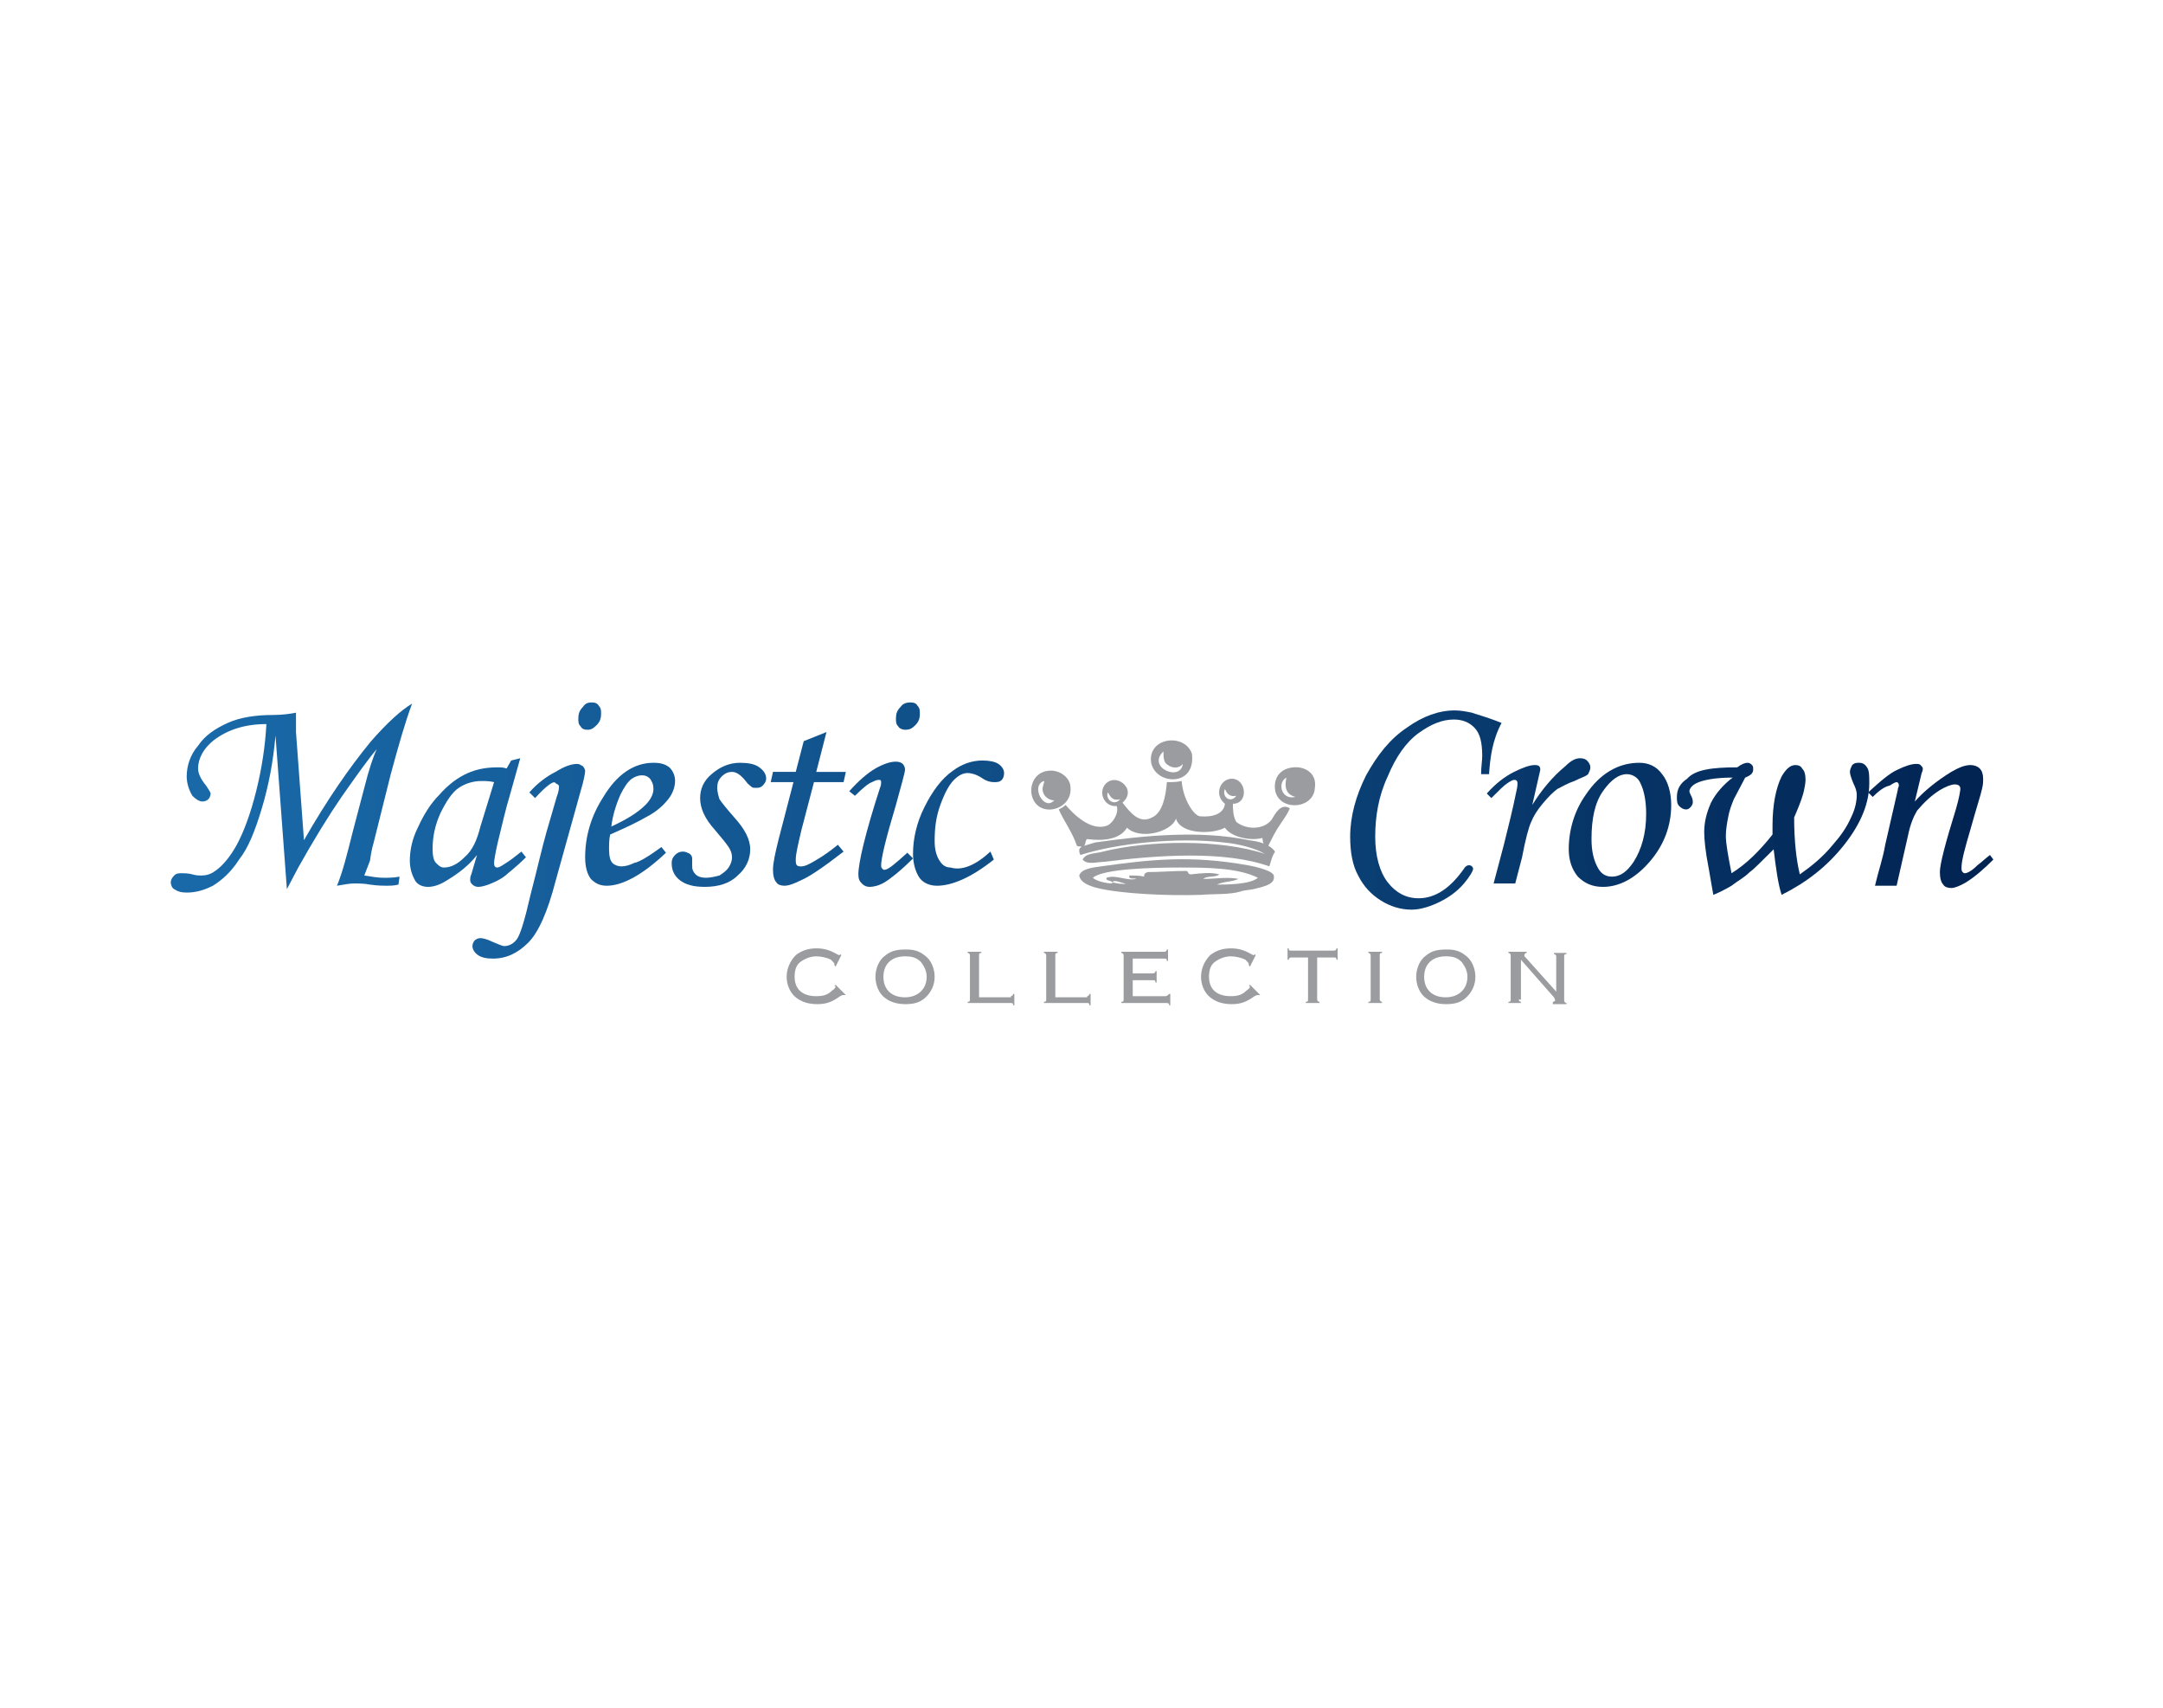 <?xml version="1.0" encoding="utf-8"?>
<!-- Generator: Adobe Illustrator 21.1.0, SVG Export Plug-In . SVG Version: 6.00 Build 0)  -->
<svg version="1.1" id="Layer_1" xmlns="http://www.w3.org/2000/svg" xmlns:xlink="http://www.w3.org/1999/xlink" x="0px" y="0px"
	 viewBox="0 0 190 150" style="enable-background:new 0 0 190 150;" xml:space="preserve">
<style type="text/css">
	.st0{fill:url(#SVGID_1_);}
	.st1{fill:url(#SVGID_2_);}
	.st2{fill:url(#SVGID_3_);}
	.st3{fill:url(#SVGID_4_);}
	.st4{fill:url(#SVGID_5_);}
	.st5{fill:url(#SVGID_6_);}
	.st6{fill:url(#SVGID_7_);}
	.st7{fill:url(#SVGID_8_);}
	.st8{fill:url(#SVGID_9_);}
	.st9{fill:url(#SVGID_10_);}
	.st10{fill:url(#SVGID_11_);}
	.st11{fill:url(#SVGID_12_);}
	.st12{fill:url(#SVGID_13_);}
	.st13{fill:#9A9C9F;}
</style>
<title>Beautyrest_Black_Color</title>
<g>
	<g>
		<linearGradient id="SVGID_1_" gradientUnits="userSpaceOnUse" x1="16.869" y1="70.61" x2="182.546" y2="63.543">
			<stop  offset="0" style="stop-color:#1969A8"/>
			<stop  offset="0.229" style="stop-color:#155C98"/>
			<stop  offset="0.672" style="stop-color:#093B6F"/>
			<stop  offset="1" style="stop-color:#001F4D"/>
		</linearGradient>
		<path class="st0" d="M25.2,78.1l-1-13.5C24,66.9,23.6,69,23,71c-0.6,2-1.2,3.5-2,4.5c-0.7,1.1-1.5,1.8-2.3,2.3
			c-0.8,0.4-1.5,0.6-2.3,0.6c-0.5,0-0.8-0.1-1.1-0.3C15.1,78,15,77.7,15,77.5c0-0.2,0.1-0.4,0.3-0.6c0.2-0.2,0.4-0.2,0.7-0.2
			c0.2,0,0.5,0,0.9,0.1c0.3,0.1,0.6,0.1,0.8,0.1c0.4,0,0.8-0.1,1.2-0.4c0.6-0.4,1.3-1.2,1.9-2.3c0.6-1.1,1.2-2.7,1.7-4.7
			c0.5-2,0.8-4,0.9-5.9c-1.9,0-3.4,0.5-4.6,1.4c-0.9,0.7-1.4,1.6-1.4,2.5c0,0.4,0.2,0.9,0.7,1.5c0.2,0.3,0.4,0.6,0.4,0.7
			c0,0.2-0.1,0.4-0.2,0.5c-0.1,0.1-0.3,0.2-0.5,0.2c-0.3,0-0.6-0.2-0.9-0.5c-0.3-0.5-0.5-1.1-0.5-1.7c0-0.9,0.3-1.9,1-2.7
			c0.6-0.9,1.5-1.5,2.6-2c1.1-0.5,2.5-0.7,4-0.7c0.8,0,1.5-0.1,2-0.2c0,0.7,0,1.2,0,1.2c0,0.1,0,0.2,0,0.5l0.7,9.5
			c2-3.5,4-6.4,5.9-8.7c1.4-1.6,2.6-2.7,3.6-3.3c-0.6,1.6-1.2,3.7-1.9,6.3l-1.5,6c-0.1,0.3-0.2,0.8-0.3,1.5L32,76.9
			c0.6,0.1,1.2,0.2,1.7,0.2c0.4,0,0.9,0,1.4-0.1L35,77.7c-0.4,0.1-0.8,0.1-1,0.1c-0.3,0-0.8,0-1.5-0.1c-0.5-0.1-1-0.1-1.4-0.1
			c-0.4,0-0.9,0.1-1.5,0.2c0.5-1.2,0.9-2.8,1.4-4.8l1-3.8c0.4-1.6,0.8-2.8,1.1-3.4c-0.7,0.8-1.7,2.2-3.1,4.2
			c-1.1,1.6-2.4,3.7-3.8,6.2L25.2,78.1z"/>
		<linearGradient id="SVGID_2_" gradientUnits="userSpaceOnUse" x1="16.99" y1="73.437" x2="182.667" y2="66.371">
			<stop  offset="0" style="stop-color:#1969A8"/>
			<stop  offset="0.229" style="stop-color:#155C98"/>
			<stop  offset="0.672" style="stop-color:#093B6F"/>
			<stop  offset="1" style="stop-color:#001F4D"/>
		</linearGradient>
		<path class="st1" d="M44.9,66.8l0.8-0.2l-0.9,3.2c-0.4,1.3-0.7,2.7-1.1,4.3c-0.2,0.9-0.3,1.5-0.3,1.7c0,0.3,0.1,0.4,0.3,0.4
			c0.1,0,0.3-0.1,0.6-0.3c0.5-0.3,1-0.7,1.5-1.1l0.4,0.5c-0.9,0.9-1.6,1.4-1.8,1.6c-0.5,0.4-1,0.6-1.5,0.8c-0.3,0.1-0.6,0.2-0.9,0.2
			c-0.2,0-0.4-0.1-0.5-0.2c-0.1-0.1-0.2-0.2-0.2-0.4c0-0.1,0-0.3,0.1-0.5l0.5-1.7c-0.7,0.9-1.6,1.6-2.6,2.2
			c-0.6,0.4-1.2,0.6-1.7,0.6c-0.5,0-0.9-0.2-1.1-0.5c-0.3-0.5-0.5-1.1-0.5-1.8c0-0.9,0.2-1.9,0.7-2.9c0.5-1.1,1.1-2.1,1.9-2.9
			c0.8-0.9,1.6-1.5,2.5-1.9c0.7-0.3,1.5-0.5,2.6-0.5c0.3,0,0.5,0,0.8,0.1L44.9,66.8z M43.4,68.7c-0.4-0.1-0.8-0.1-1.1-0.1
			c-0.7,0-1.4,0.2-2,0.6c-0.6,0.4-1.1,1.2-1.6,2.2c-0.5,1.1-0.7,2.1-0.7,3.2c0,0.6,0.1,1,0.3,1.2c0.2,0.2,0.4,0.4,0.7,0.4
			c0.6,0,1.2-0.3,1.8-0.9c0.7-0.6,1.1-1.5,1.4-2.7L43.4,68.7z"/>
		<linearGradient id="SVGID_3_" gradientUnits="userSpaceOnUse" x1="17.022" y1="74.196" x2="182.699" y2="67.129">
			<stop  offset="0" style="stop-color:#1969A8"/>
			<stop  offset="0.229" style="stop-color:#155C98"/>
			<stop  offset="0.672" style="stop-color:#093B6F"/>
			<stop  offset="1" style="stop-color:#001F4D"/>
		</linearGradient>
		<path class="st2" d="M47,70.1l-0.5-0.5c0.7-0.8,1.5-1.4,2.3-1.8c0.8-0.5,1.4-0.7,1.9-0.7c0.2,0,0.3,0.1,0.5,0.2
			c0.1,0.1,0.2,0.3,0.2,0.4c0,0.2-0.1,0.8-0.4,1.8l-2.2,7.9c-0.7,2.7-1.5,4.5-2.4,5.4c-0.9,0.9-1.9,1.4-3.1,1.4
			c-0.6,0-1-0.1-1.3-0.3c-0.3-0.2-0.5-0.5-0.5-0.8c0-0.2,0.1-0.4,0.2-0.5c0.1-0.1,0.3-0.2,0.5-0.2c0.2,0,0.6,0.1,1,0.3
			c0.5,0.2,0.9,0.4,1.1,0.4c0.4,0,0.8-0.2,1.1-0.6c0.3-0.4,0.7-1.7,1.2-3.9c0.6-2.3,1-4.1,1.4-5.5l0.9-3.1c0.2-0.5,0.2-0.8,0.2-0.9
			c0-0.1,0-0.1-0.1-0.2c-0.1,0-0.1-0.1-0.2-0.1C48.7,68.5,48,69,47,70.1z M52,61.7c0.3,0,0.5,0.1,0.6,0.3c0.2,0.2,0.2,0.4,0.2,0.7
			c0,0.4-0.1,0.7-0.4,1c-0.3,0.3-0.5,0.4-0.8,0.4c-0.3,0-0.5-0.1-0.6-0.3c-0.2-0.2-0.2-0.4-0.2-0.7c0-0.4,0.1-0.7,0.4-1
			C51.4,61.8,51.6,61.7,52,61.7z"/>
		<linearGradient id="SVGID_4_" gradientUnits="userSpaceOnUse" x1="17.017" y1="74.083" x2="182.694" y2="67.017">
			<stop  offset="0" style="stop-color:#1969A8"/>
			<stop  offset="0.229" style="stop-color:#155C98"/>
			<stop  offset="0.672" style="stop-color:#093B6F"/>
			<stop  offset="1" style="stop-color:#001F4D"/>
		</linearGradient>
		<path class="st3" d="M58.1,74.4l0.4,0.5c-2,1.9-3.8,2.9-5.2,2.9c-0.6,0-1-0.2-1.4-0.6c-0.3-0.4-0.5-1-0.5-1.9
			c0-1.8,0.5-3.6,1.6-5.3c1.2-2,2.7-3,4.4-3c0.6,0,1,0.1,1.4,0.4c0.3,0.3,0.5,0.7,0.5,1.2c0,0.5-0.2,1.1-0.6,1.6
			c-0.4,0.5-1,1.1-2,1.6c-0.5,0.3-1.5,0.8-3.1,1.5c-0.1,0.4-0.1,0.9-0.1,1.3c0,0.6,0.1,1,0.3,1.2c0.2,0.2,0.5,0.3,0.8,0.3
			c0.3,0,0.7-0.1,1.1-0.3C56.2,75.7,57,75.2,58.1,74.4z M53.7,72.6c1.3-0.6,2.3-1.2,3-1.9c0.5-0.5,0.7-1,0.7-1.4
			c0-0.4-0.1-0.6-0.3-0.9c-0.2-0.2-0.4-0.3-0.7-0.3c-0.3,0-0.6,0.1-0.9,0.3c-0.4,0.3-0.7,0.8-1,1.4C54.1,70.7,53.8,71.7,53.7,72.6z"
			/>
		<linearGradient id="SVGID_5_" gradientUnits="userSpaceOnUse" x1="17.033" y1="74.446" x2="182.709" y2="67.379">
			<stop  offset="0" style="stop-color:#1969A8"/>
			<stop  offset="0.229" style="stop-color:#155C98"/>
			<stop  offset="0.672" style="stop-color:#093B6F"/>
			<stop  offset="1" style="stop-color:#001F4D"/>
		</linearGradient>
		<path class="st4" d="M65,67c0.7,0,1.3,0.1,1.7,0.4c0.4,0.3,0.6,0.6,0.6,1c0,0.2-0.1,0.4-0.3,0.6c-0.2,0.2-0.4,0.2-0.6,0.2
			c-0.2,0-0.3,0-0.4-0.1c-0.1-0.1-0.3-0.2-0.5-0.5c-0.4-0.5-0.8-0.8-1.2-0.8c-0.3,0-0.6,0.1-0.9,0.4c-0.3,0.3-0.4,0.6-0.4,1
			c0,0.3,0.1,0.7,0.2,1c0.2,0.3,0.6,0.8,1.3,1.6c0.9,1,1.4,1.9,1.4,2.8c0,0.9-0.4,1.7-1.1,2.3c-0.7,0.7-1.7,1-2.9,1
			c-1,0-1.7-0.2-2.2-0.6c-0.5-0.4-0.7-0.9-0.7-1.5c0-0.3,0.1-0.5,0.3-0.7c0.2-0.2,0.4-0.3,0.7-0.3c0.2,0,0.4,0.1,0.6,0.2
			c0.2,0.2,0.2,0.3,0.2,0.5c0,0.1,0,0.2,0,0.3c0,0.1,0,0.2,0,0.3c0,0.3,0.1,0.5,0.3,0.7c0.2,0.2,0.5,0.3,0.9,0.3
			c0.4,0,0.8-0.1,1.2-0.2c0.3-0.2,0.6-0.4,0.8-0.7c0.2-0.3,0.3-0.6,0.3-0.9c0-0.3-0.1-0.6-0.3-0.9c-0.2-0.3-0.6-0.8-1.2-1.5
			c-0.9-1-1.3-1.9-1.3-2.8c0-0.8,0.3-1.5,1-2.1C63.2,67.4,64,67,65,67z"/>
		<linearGradient id="SVGID_6_" gradientUnits="userSpaceOnUse" x1="16.989" y1="73.428" x2="182.666" y2="66.361">
			<stop  offset="0" style="stop-color:#1969A8"/>
			<stop  offset="0.229" style="stop-color:#155C98"/>
			<stop  offset="0.672" style="stop-color:#093B6F"/>
			<stop  offset="1" style="stop-color:#001F4D"/>
		</linearGradient>
		<path class="st5" d="M70.6,65.1l2-0.8l-0.9,3.5h2.6l-0.2,0.9h-2.6l-1.1,4.2c-0.3,1.3-0.5,2.1-0.5,2.6c0,0.2,0,0.4,0.1,0.5
			c0.1,0.1,0.2,0.1,0.4,0.1c0.3,0,0.7-0.2,1.2-0.5c0.7-0.4,1.4-0.9,2-1.4l0.5,0.6c-1.8,1.4-3,2.2-3.7,2.5c-0.6,0.3-1.1,0.5-1.5,0.5
			c-0.3,0-0.6-0.1-0.7-0.3c-0.2-0.2-0.3-0.6-0.3-1.1c0-0.6,0.2-1.5,0.5-2.7l1.3-5h-2l0.2-0.9h2L70.6,65.1z"/>
		<linearGradient id="SVGID_7_" gradientUnits="userSpaceOnUse" x1="16.947" y1="72.398" x2="182.619" y2="65.332">
			<stop  offset="0" style="stop-color:#1969A8"/>
			<stop  offset="0.229" style="stop-color:#155C98"/>
			<stop  offset="0.672" style="stop-color:#093B6F"/>
			<stop  offset="1" style="stop-color:#001F4D"/>
		</linearGradient>
		<path class="st6" d="M75.1,69.9l-0.5-0.4c0.8-0.9,1.6-1.6,2.3-2c0.7-0.4,1.3-0.6,1.8-0.6c0.3,0,0.5,0.1,0.6,0.2
			c0.1,0.1,0.2,0.3,0.2,0.5c0,0.2-0.3,1.3-0.8,3.1c-0.9,3-1.3,4.7-1.3,5.3c0,0.1,0,0.2,0.1,0.3c0.1,0.1,0.1,0.1,0.2,0.1
			c0.3,0,0.9-0.5,2-1.5l0.5,0.5c-1.1,1.1-2,1.8-2.5,2.1c-0.5,0.3-1,0.4-1.3,0.4c-0.3,0-0.5-0.1-0.7-0.3c-0.2-0.2-0.3-0.4-0.3-0.8
			c0-1,0.6-3.6,1.9-7.6c0.1-0.2,0.1-0.4,0.1-0.5c0-0.2-0.1-0.2-0.2-0.2c-0.2,0-0.4,0.1-0.6,0.2C76.3,68.8,75.8,69.2,75.1,69.9z
			 M80,61.7c0.3,0,0.5,0.1,0.6,0.3c0.2,0.2,0.2,0.4,0.2,0.7c0,0.4-0.1,0.7-0.4,1c-0.3,0.3-0.5,0.4-0.9,0.4c-0.2,0-0.5-0.1-0.6-0.3
			c-0.2-0.2-0.2-0.4-0.2-0.7c0-0.4,0.1-0.7,0.4-1C79.3,61.8,79.6,61.7,80,61.7z"/>
		<linearGradient id="SVGID_8_" gradientUnits="userSpaceOnUse" x1="17.072" y1="75.344" x2="182.746" y2="68.277">
			<stop  offset="0" style="stop-color:#1969A8"/>
			<stop  offset="0.229" style="stop-color:#155C98"/>
			<stop  offset="0.672" style="stop-color:#093B6F"/>
			<stop  offset="1" style="stop-color:#001F4D"/>
		</linearGradient>
		<path class="st7" d="M87,74.8l0.3,0.7c-2,1.6-3.7,2.3-5,2.3c-0.7,0-1.3-0.3-1.6-0.8c-0.3-0.5-0.5-1.2-0.5-2c0-1.3,0.3-2.7,1-4.1
			c0.7-1.4,1.5-2.5,2.5-3.2c0.8-0.6,1.7-0.9,2.6-0.9c0.6,0,1.1,0.1,1.4,0.3c0.3,0.2,0.5,0.5,0.5,0.8c0,0.3-0.1,0.5-0.2,0.6
			c-0.2,0.2-0.4,0.2-0.7,0.2c-0.3,0-0.7-0.1-1.1-0.4c-0.5-0.3-0.9-0.4-1.2-0.4c-0.4,0-0.8,0.2-1.2,0.6c-0.4,0.4-0.8,1.1-1.2,2.2
			c-0.4,1.1-0.5,2.1-0.5,3.2c0,0.8,0.2,1.4,0.5,1.8c0.2,0.3,0.5,0.5,0.9,0.5C84.5,76.5,85.7,76,87,74.8z"/>
		<linearGradient id="SVGID_9_" gradientUnits="userSpaceOnUse" x1="17.098" y1="75.907" x2="182.771" y2="68.84">
			<stop  offset="0" style="stop-color:#1969A8"/>
			<stop  offset="0.229" style="stop-color:#155C98"/>
			<stop  offset="0.672" style="stop-color:#093B6F"/>
			<stop  offset="1" style="stop-color:#001F4D"/>
		</linearGradient>
		<path class="st8" d="M130.8,68h-0.7c0-0.6,0.1-1.2,0.1-1.6c0-1.2-0.2-2-0.7-2.5c-0.5-0.5-1.1-0.7-1.8-0.7c-1,0-2,0.4-3.1,1.2
			c-1.1,0.8-2,2.1-2.7,3.8c-0.8,1.7-1.1,3.5-1.1,5.3c0,1.7,0.4,3.1,1.1,4c0.7,0.9,1.6,1.4,2.7,1.4c1.5,0,2.8-0.9,4-2.6
			c0.1-0.2,0.3-0.3,0.4-0.3c0.1,0,0.2,0,0.3,0.1c0.1,0.1,0.1,0.2,0.1,0.2c0,0.2-0.3,0.7-0.8,1.3c-0.6,0.7-1.3,1.2-2.1,1.6
			c-0.8,0.4-1.7,0.7-2.5,0.7c-1,0-1.9-0.3-2.7-0.8c-0.8-0.5-1.5-1.2-2-2.2c-0.5-0.9-0.7-2.1-0.7-3.4c0-1.8,0.5-3.6,1.4-5.4
			c1-1.8,2.1-3.2,3.6-4.2c1.4-1,2.8-1.5,4.2-1.5c0.5,0,1,0.1,1.5,0.2c0.2,0.1,1.1,0.3,2.6,0.9C131.1,65,130.9,66.5,130.8,68z"/>
		<linearGradient id="SVGID_10_" gradientUnits="userSpaceOnUse" x1="17.144" y1="77.055" x2="182.822" y2="69.988">
			<stop  offset="0" style="stop-color:#1969A8"/>
			<stop  offset="0.229" style="stop-color:#155C98"/>
			<stop  offset="0.672" style="stop-color:#093B6F"/>
			<stop  offset="1" style="stop-color:#001F4D"/>
		</linearGradient>
		<path class="st9" d="M133.1,77.6h-1.9l0.9-3.4c0.4-1.6,0.8-3.2,1.1-4.7c0.1-0.4,0.1-0.6,0.1-0.7c0-0.2-0.1-0.3-0.3-0.3
			c-0.1,0-0.3,0.1-0.6,0.3c-0.3,0.2-0.7,0.6-1.4,1.3l-0.4-0.4c0.8-0.9,1.6-1.5,2.4-1.9c0.8-0.4,1.4-0.6,1.8-0.6c0.1,0,0.3,0,0.4,0.1
			c0.1,0.1,0.1,0.2,0.1,0.3c0,0.1-0.1,0.4-0.2,0.9l-0.5,2.2c0.8-1.3,1.8-2.5,2.9-3.4c0.5-0.5,0.9-0.7,1.3-0.7c0.3,0,0.5,0.1,0.6,0.2
			c0.2,0.2,0.3,0.4,0.3,0.6c0,0.2-0.1,0.4-0.2,0.6c-0.2,0.2-0.6,0.3-1.2,0.6c-0.6,0.2-1.1,0.5-1.5,0.7c-0.4,0.3-0.8,0.7-1.3,1.3
			c-0.5,0.6-0.8,1.1-1,1.6c-0.2,0.4-0.5,1.5-0.8,3.1L133.1,77.6z"/>
		<linearGradient id="SVGID_11_" gradientUnits="userSpaceOnUse" x1="17.177" y1="77.822" x2="182.854" y2="70.755">
			<stop  offset="0" style="stop-color:#1969A8"/>
			<stop  offset="0.229" style="stop-color:#155C98"/>
			<stop  offset="0.672" style="stop-color:#093B6F"/>
			<stop  offset="1" style="stop-color:#001F4D"/>
		</linearGradient>
		<path class="st10" d="M144,67c0.8,0,1.5,0.3,2,1c0.5,0.6,0.8,1.6,0.8,2.7c0,1.8-0.6,3.5-1.9,5c-1.3,1.5-2.7,2.2-4.1,2.2
			c-0.9,0-1.6-0.3-2.2-0.9c-0.5-0.6-0.8-1.4-0.8-2.4c0-1.7,0.5-3.4,1.5-4.8C140.5,68,142.1,67,144,67z M142.9,68
			c-0.7,0-1.4,0.5-2.1,1.5c-0.7,1-1,2.4-1,4.2c0,1.1,0.2,1.9,0.6,2.6c0.3,0.5,0.7,0.7,1.2,0.7c0.7,0,1.3-0.4,1.9-1.3
			c0.7-1.1,1.1-2.5,1.1-4.2c0-1.2-0.2-2.1-0.5-2.7C143.9,68.3,143.4,68,142.9,68z"/>
		<linearGradient id="SVGID_12_" gradientUnits="userSpaceOnUse" x1="17.208" y1="78.562" x2="182.885" y2="71.495">
			<stop  offset="0" style="stop-color:#1969A8"/>
			<stop  offset="0.229" style="stop-color:#155C98"/>
			<stop  offset="0.672" style="stop-color:#093B6F"/>
			<stop  offset="1" style="stop-color:#001F4D"/>
		</linearGradient>
		<path class="st11" d="M152.6,67.4c0.4-0.3,0.7-0.4,0.9-0.4c0.2,0,0.3,0.1,0.4,0.2c0.1,0.1,0.1,0.2,0.1,0.4c0,0.3-0.2,0.5-0.7,0.7
			l-1,1.9c-0.2,0.5-0.4,1-0.5,1.6c-0.1,0.5-0.2,1.1-0.2,1.6c0,0.7,0.2,1.8,0.5,3.3c1.3-0.8,2.5-2,3.6-3.4c0-0.4,0-0.6,0-0.8
			c0-1.8,0.3-3.3,0.8-4.3c0.4-0.7,0.8-1,1.2-1c0.3,0,0.5,0.1,0.6,0.3c0.2,0.2,0.3,0.5,0.3,1c0,0.3-0.1,0.8-0.2,1.2
			c-0.2,0.7-0.5,1.4-0.8,2.1c0,2.1,0.2,3.8,0.5,5c1-0.7,2-1.5,2.9-2.6c0.7-0.8,1.2-1.5,1.6-2.4c0.4-0.8,0.5-1.5,0.5-2
			c0-0.3-0.1-0.6-0.3-1c-0.2-0.5-0.3-0.8-0.3-1c0-0.2,0.1-0.4,0.2-0.6c0.2-0.2,0.4-0.2,0.6-0.2c0.3,0,0.5,0.1,0.7,0.4
			c0.2,0.3,0.2,0.7,0.2,1.4c0,1.7-0.7,3.5-2.2,5.4c-1.5,1.9-3.3,3.3-5.5,4.4c-0.3-0.9-0.5-2.3-0.7-4c-1.1,1.1-1.8,1.8-2.1,2
			c-0.5,0.5-1.1,0.8-1.6,1.2c-0.5,0.3-1.1,0.6-1.6,0.8c-0.1-0.5-0.2-1.2-0.4-2.3c-0.3-1.5-0.4-2.6-0.4-3.2c0-0.9,0.2-1.7,0.6-2.6
			c0.4-0.8,1.1-1.6,1.9-2.2c-1.5,0-2.6,0.2-3.2,0.5c-0.4,0.2-0.6,0.5-0.6,0.7c0,0.1,0.1,0.3,0.2,0.5c0.1,0.2,0.1,0.4,0.1,0.5
			c0,0.1-0.1,0.3-0.2,0.4c-0.1,0.1-0.2,0.2-0.4,0.2c-0.2,0-0.4-0.1-0.6-0.3c-0.2-0.2-0.2-0.5-0.2-0.8c0-0.7,0.3-1.2,0.9-1.6
			C148.9,67.6,150.4,67.4,152.6,67.4z"/>
		<linearGradient id="SVGID_13_" gradientUnits="userSpaceOnUse" x1="17.224" y1="78.964" x2="182.903" y2="71.897">
			<stop  offset="0" style="stop-color:#1969A8"/>
			<stop  offset="0.229" style="stop-color:#155C98"/>
			<stop  offset="0.672" style="stop-color:#093B6F"/>
			<stop  offset="1" style="stop-color:#001F4D"/>
		</linearGradient>
		<path class="st12" d="M164.5,70l-0.4-0.4c1.1-1,1.9-1.7,2.6-2c0.6-0.3,1.2-0.5,1.6-0.5c0.2,0,0.3,0,0.4,0.1
			c0.1,0.1,0.2,0.2,0.2,0.3c0,0.1,0,0.2-0.1,0.4l-0.6,2.5c0.8-0.9,1.9-1.8,3.2-2.6c0.7-0.4,1.2-0.6,1.7-0.6c0.3,0,0.6,0.1,0.8,0.3
			c0.2,0.2,0.3,0.5,0.3,0.9c0,0.3,0,0.5-0.1,0.9c-0.1,0.5-0.5,1.7-1,3.5c-0.5,1.7-0.8,2.8-0.8,3.4c0,0.2,0,0.3,0.1,0.4
			c0.1,0.1,0.1,0.1,0.2,0.1c0.2,0,0.6-0.2,1.1-0.7c0.4-0.3,0.7-0.6,1.1-0.9l0.3,0.4c-0.8,0.8-1.6,1.5-2.4,2c-0.5,0.3-1,0.5-1.3,0.5
			c-0.3,0-0.6-0.1-0.7-0.3c-0.2-0.2-0.3-0.6-0.3-1.1c0-0.7,0.5-2.6,1.4-5.5c0.3-1,0.4-1.7,0.4-1.8c0-0.3-0.2-0.4-0.5-0.4
			c-0.3,0-0.8,0.2-1.3,0.5c-0.8,0.5-1.4,1.1-2,1.8c-0.3,0.5-0.6,1.2-0.8,2.2l-1,4.4h-1.9c0.3-1.3,0.7-2.4,0.9-3.6l1.1-4.8
			c0-0.2,0.1-0.3,0.1-0.4c0-0.2-0.1-0.3-0.2-0.3c-0.1,0-0.3,0.1-0.6,0.3C165.5,69.1,165,69.5,164.5,70z"/>
	</g>
	<g>
		<path class="st13" d="M74.3,87.4L74.3,87.4c-0.1,0-0.2,0-0.2,0c-0.1,0-0.1,0-0.3,0.1c-0.7,0.5-1.2,0.7-2,0.7
			c-0.8,0-1.4-0.2-1.9-0.6c-0.5-0.4-0.8-1.1-0.8-1.8c0-0.7,0.3-1.4,0.8-1.9c0.5-0.4,1.1-0.6,1.8-0.6c0.6,0,1.1,0.1,1.8,0.5
			c0.2,0.1,0.2,0.1,0.2,0.1c0,0,0.1,0,0.1-0.1l0.1,0.1l-0.5,1l-0.1-0.1c0-0.1,0-0.1,0-0.1c0-0.1-0.1-0.2-0.3-0.4
			c-0.4-0.2-0.9-0.3-1.3-0.3c-0.5,0-1,0.2-1.4,0.5c-0.4,0.3-0.5,0.8-0.5,1.3c0,1.1,0.7,1.7,1.9,1.7c0.6,0,1-0.1,1.4-0.5
			c0.2-0.1,0.3-0.3,0.3-0.3c0,0,0-0.1-0.1-0.1l0.1-0.1L74.3,87.4"/>
		<path class="st13" d="M81.2,83.9c0.6,0.4,0.9,1.2,0.9,1.9c0,0.7-0.3,1.4-0.9,1.9c-0.5,0.4-1,0.5-1.7,0.5c-0.7,0-1.3-0.2-1.7-0.5
			c-0.6-0.4-0.9-1.2-0.9-1.9c0-0.7,0.3-1.5,0.9-1.9c0.5-0.4,1-0.5,1.8-0.5C80.2,83.4,80.7,83.5,81.2,83.9 M77.6,85.8
			c0,1.1,0.7,1.8,1.9,1.8c1.1,0,1.9-0.7,1.9-1.8c0-0.5-0.2-0.9-0.5-1.3c-0.4-0.4-0.8-0.5-1.4-0.5C78.3,84,77.6,84.7,77.6,85.8z"/>
		<path class="st13" d="M88.8,87.5c0.1,0,0.2-0.1,0.2-0.2h0.1v1H89c0-0.2-0.1-0.2-0.2-0.2H85V88c0.2,0,0.2-0.1,0.2-0.2v-3.9
			c0-0.1-0.1-0.2-0.2-0.2v-0.1h1.2v0.1c-0.2,0-0.2,0.1-0.2,0.2v3.7H88.8"/>
		<path class="st13" d="M95.5,87.5c0.1,0,0.2-0.1,0.2-0.2h0.1v1h-0.1c0-0.2-0.1-0.2-0.2-0.2h-3.8V88c0.2,0,0.2-0.1,0.2-0.2v-3.9
			c0-0.1-0.1-0.2-0.2-0.2v-0.1h1.2v0.1c-0.2,0-0.2,0.1-0.2,0.2v3.7H95.5"/>
		<path class="st13" d="M99.5,87.5h2.9c0.1,0,0.2-0.1,0.3-0.2h0.1v1h-0.1c0-0.2-0.1-0.2-0.3-0.2h-3.9V88c0.2,0,0.2-0.1,0.2-0.2v-3.9
			c0-0.1-0.1-0.2-0.2-0.2v-0.1h3.8c0.1,0,0.2-0.1,0.2-0.2h0.1v1h-0.1c0-0.2-0.1-0.2-0.2-0.2h-2.8v1.3h1.8c0.1,0,0.2-0.1,0.2-0.2h0.1
			v1h-0.1c0-0.2-0.1-0.2-0.2-0.2h-1.8V87.5"/>
		<path class="st13" d="M110.7,87.4L110.7,87.4c-0.1,0-0.2,0-0.2,0c-0.1,0-0.1,0-0.3,0.1c-0.7,0.5-1.2,0.7-2,0.7
			c-0.8,0-1.4-0.2-1.9-0.6c-0.5-0.4-0.8-1.1-0.8-1.8c0-0.7,0.3-1.4,0.8-1.9c0.5-0.4,1.1-0.6,1.8-0.6c0.6,0,1.1,0.1,1.8,0.5
			c0.2,0.1,0.2,0.1,0.2,0.1c0,0,0.1,0,0.1-0.1l0.1,0.1l-0.5,1l-0.1-0.1c0-0.1,0-0.1,0-0.1c0-0.1-0.1-0.2-0.3-0.4
			c-0.4-0.2-0.9-0.3-1.3-0.3c-0.5,0-1,0.2-1.4,0.5c-0.4,0.3-0.5,0.8-0.5,1.3c0,1.1,0.7,1.7,1.9,1.7c0.6,0,1-0.1,1.4-0.5
			c0.2-0.1,0.3-0.3,0.3-0.3c0,0,0-0.1-0.1-0.1l0.1-0.1L110.7,87.4"/>
		<path class="st13" d="M115.7,87.8c0,0.1,0.1,0.2,0.2,0.2v0.1h-1.2V88c0.2,0,0.2-0.1,0.2-0.2v-3.7h-1.5c-0.1,0-0.2,0.1-0.2,0.2
			h-0.1v-1h0.1c0,0.2,0.1,0.2,0.2,0.2h3.8c0.1,0,0.2-0.1,0.2-0.2h0.1v1h-0.1c0-0.2-0.1-0.2-0.2-0.2h-1.5V87.8"/>
		<path class="st13" d="M121.2,87.8c0,0.1,0.1,0.2,0.2,0.2v0.1h-1.2V88c0.2,0,0.2-0.1,0.2-0.2v-3.9c0-0.1-0.1-0.2-0.2-0.2v-0.1h1.2
			v0.1c-0.2,0-0.2,0.1-0.2,0.2V87.8"/>
		<path class="st13" d="M128.7,83.9c0.6,0.4,0.9,1.2,0.9,1.9c0,0.7-0.3,1.4-0.9,1.9c-0.5,0.4-1,0.5-1.7,0.5c-0.7,0-1.3-0.2-1.7-0.5
			c-0.6-0.4-0.9-1.2-0.9-1.9c0-0.7,0.3-1.5,0.9-1.9c0.5-0.4,1-0.5,1.8-0.5C127.7,83.4,128.2,83.5,128.7,83.9 M125.1,85.8
			c0,1.1,0.7,1.8,1.9,1.8c1.1,0,1.9-0.7,1.9-1.8c0-0.5-0.2-0.9-0.5-1.3c-0.4-0.4-0.8-0.5-1.4-0.5C125.8,84,125.1,84.7,125.1,85.8z"
			/>
		<path class="st13" d="M133.4,87.8c0,0.1,0.1,0.2,0.2,0.2v0.1h-1.1V88c0.2,0,0.2-0.1,0.2-0.2v-3.9c0-0.1-0.1-0.2-0.2-0.2v-0.1h1.6
			v0.1c-0.1,0-0.2,0.1-0.2,0.2c0,0.1,0,0.1,0.2,0.3l2.6,2.9v-3.1c0-0.1-0.1-0.2-0.2-0.2v-0.1h1.1v0.1c-0.2,0-0.2,0.1-0.2,0.2v3.9
			c0,0.1,0.1,0.2,0.2,0.2v0.1h-1.2V88c0.1,0,0.2-0.1,0.2-0.1c0-0.1,0-0.1-0.1-0.3l-2.9-3.3V87.8"/>
		<path class="st13" d="M111.4,74.3c0.3-0.6,0.5-1,0.8-1.5c0.5-0.8,0.8-1.1,1.1-1.8c-0.8-0.5-1.3,0.5-1.6,1
			c-0.7,0.9-2.2,0.9-3.1,0.2c-0.3-0.5-0.3-1.2-0.3-1.6c1.4,0,1.2-2.2-0.1-2.2c-1,0-1.6,1.4-0.6,2.2c-0.1,0.9-1.1,1.2-2.2,1.1
			c-0.6-0.1-1.5-1.6-1.6-3.1c-0.4,0.1-0.9,0.1-1.3,0.1c-0.1,1.3-0.4,2.7-1.3,3.1c-1.1,0.6-1.9-0.4-2.6-1.3c1.4-1.2-0.7-2.8-1.6-1.5
			c-0.5,0.8,0.1,1.9,1.1,1.8c0.2,0.7-0.4,1.5-0.8,1.7c-1.5,0.6-3.1-1.1-3.7-1.8c-0.2,0.2-0.4,0.3-0.6,0.4c0.5,1.1,1.2,2,1.6,3.2
			c0.2,0.1,0.4,0,0.4,0.1c-0.3,0.1-0.2,0.5-0.1,0.7c3.1-1,8.4-1.6,12.6-1.1c1.2,0.1,2.8,0.5,3.6,1c-3.9-1.3-10.2-1.2-14.2-0.2
			c-0.7,0.2-1.5,0.1-1.8,0.7c0.4,0.5,1.3,0.2,1.9,0.2c4.7-0.6,10.6-1,14.5,0.4c0.2-0.6,0.2-0.8,0.5-1.3c-0.5-0.7-1.5-0.9-2.3-1
			c-4.3-0.9-9.3-0.4-13.5,0.2c-0.3,0.1-0.7,0.2-1,0.3c0.2-0.1,0.1-0.5,0.3-0.6c1.5,0.2,2.9,0,3.5-1c1.1,1.1,3.9,0.4,4.3-0.8
			c0.4,1.4,3.2,1.4,4.3,0.8c0.5,0.8,2.2,1.2,3.3,0.9C110.9,73.9,111,74.4,111.4,74.3 M97.3,69.6c0.2,0.2,0.3,0.8,1.1,0.6
			C97.9,70.8,97.1,70.3,97.3,69.6z M107.6,69.3c0.2,0.5,0.5,0.7,1,0.6C108.1,70.6,107.3,70,107.6,69.3z"/>
		<path class="st13" d="M94,68.9c-0.2-0.8-1.1-1.3-1.9-1.2c-2,0.2-2,3.2-0.1,3.4C93,71.2,94.3,70.4,94,68.9 M91.7,68.6
			c0.1,0.1-0.2,0.5-0.1,0.9c0.1,0.5,0.6,0.8,1,0.8C91.7,71.3,90.5,69,91.7,68.6z"/>
	</g>
	<g>
		<path class="st13" d="M113.6,67.4c-1,0.1-1.5,0.7-1.6,1.4c-0.3,2.5,3.4,2.5,3.5,0.4C115.7,67.9,114.6,67.3,113.6,67.4 M113,68.3
			c-0.2,0.9,0,1.5,0.8,1.7C112.5,70.3,112.2,68.7,113,68.3z"/>
		<path class="st13" d="M104.7,66.2c-0.6-1.7-3.4-1.5-3.6,0.3C100.9,68.9,105.1,69.4,104.7,66.2 M102.2,66c0,0.5,0,1,0.4,1.2
			c0.4,0.3,1,0.3,1.3-0.1C103.7,68.7,100.7,67.4,102.2,66z"/>
	</g>
	<g>
		<path class="st13" d="M109.6,76c-5-0.9-8.6-0.5-12.9,0.1c-0.7,0.1-1.7,0.2-1.9,0.8c0.1,0.6,0.8,0.9,1.6,1.1c2,0.5,6.1,0.7,9.1,0.6
			c1.2-0.1,2.5,0,3.5-0.3c0.2-0.1,0.6-0.1,1.1-0.2c0.8-0.2,1.9-0.4,1.8-1.1C112,76.5,110.2,76.1,109.6,76 M106.9,77.7
			c0.6-0.3,1.2-0.2,1.9-0.5c-1.1-0.2-1.9,0-3.1,0c0.3-0.3,1.1-0.1,1.4-0.4c-0.7-0.2-1.6-0.1-2.5,0c-0.3,0-0.2-0.3-0.4-0.3
			c-1.3,0-2.3,0.1-3.4,0.1c-0.2,0.1-0.3,0.1-0.3,0.4c-0.4-0.1-0.8-0.1-1.3-0.1c-0.1,0.4,0.5,0.2,0.6,0.3c-0.8,0.2-1.8-0.4-2.6-0.1
			c-0.1,0.3,0.4,0.2,0.5,0.4c0.2-0.3,0.8,0.1,1.2,0.1c-0.2,0.1-0.8,0-1.2-0.1c0,0,0,0,0,0.1c-0.5,0-1.4-0.2-1.7-0.5
			c0.9-0.8,5.3-0.9,7.6-0.9c2.3,0,5.1,0,6.9,0.9C109.8,77.7,107.7,77.7,106.9,77.7z M97.8,77.5C97.8,77.5,97.8,77.5,97.8,77.5
			C97.7,77.5,97.7,77.5,97.8,77.5C97.7,77.5,97.8,77.5,97.8,77.5z"/>
	</g>
</g>
</svg>
